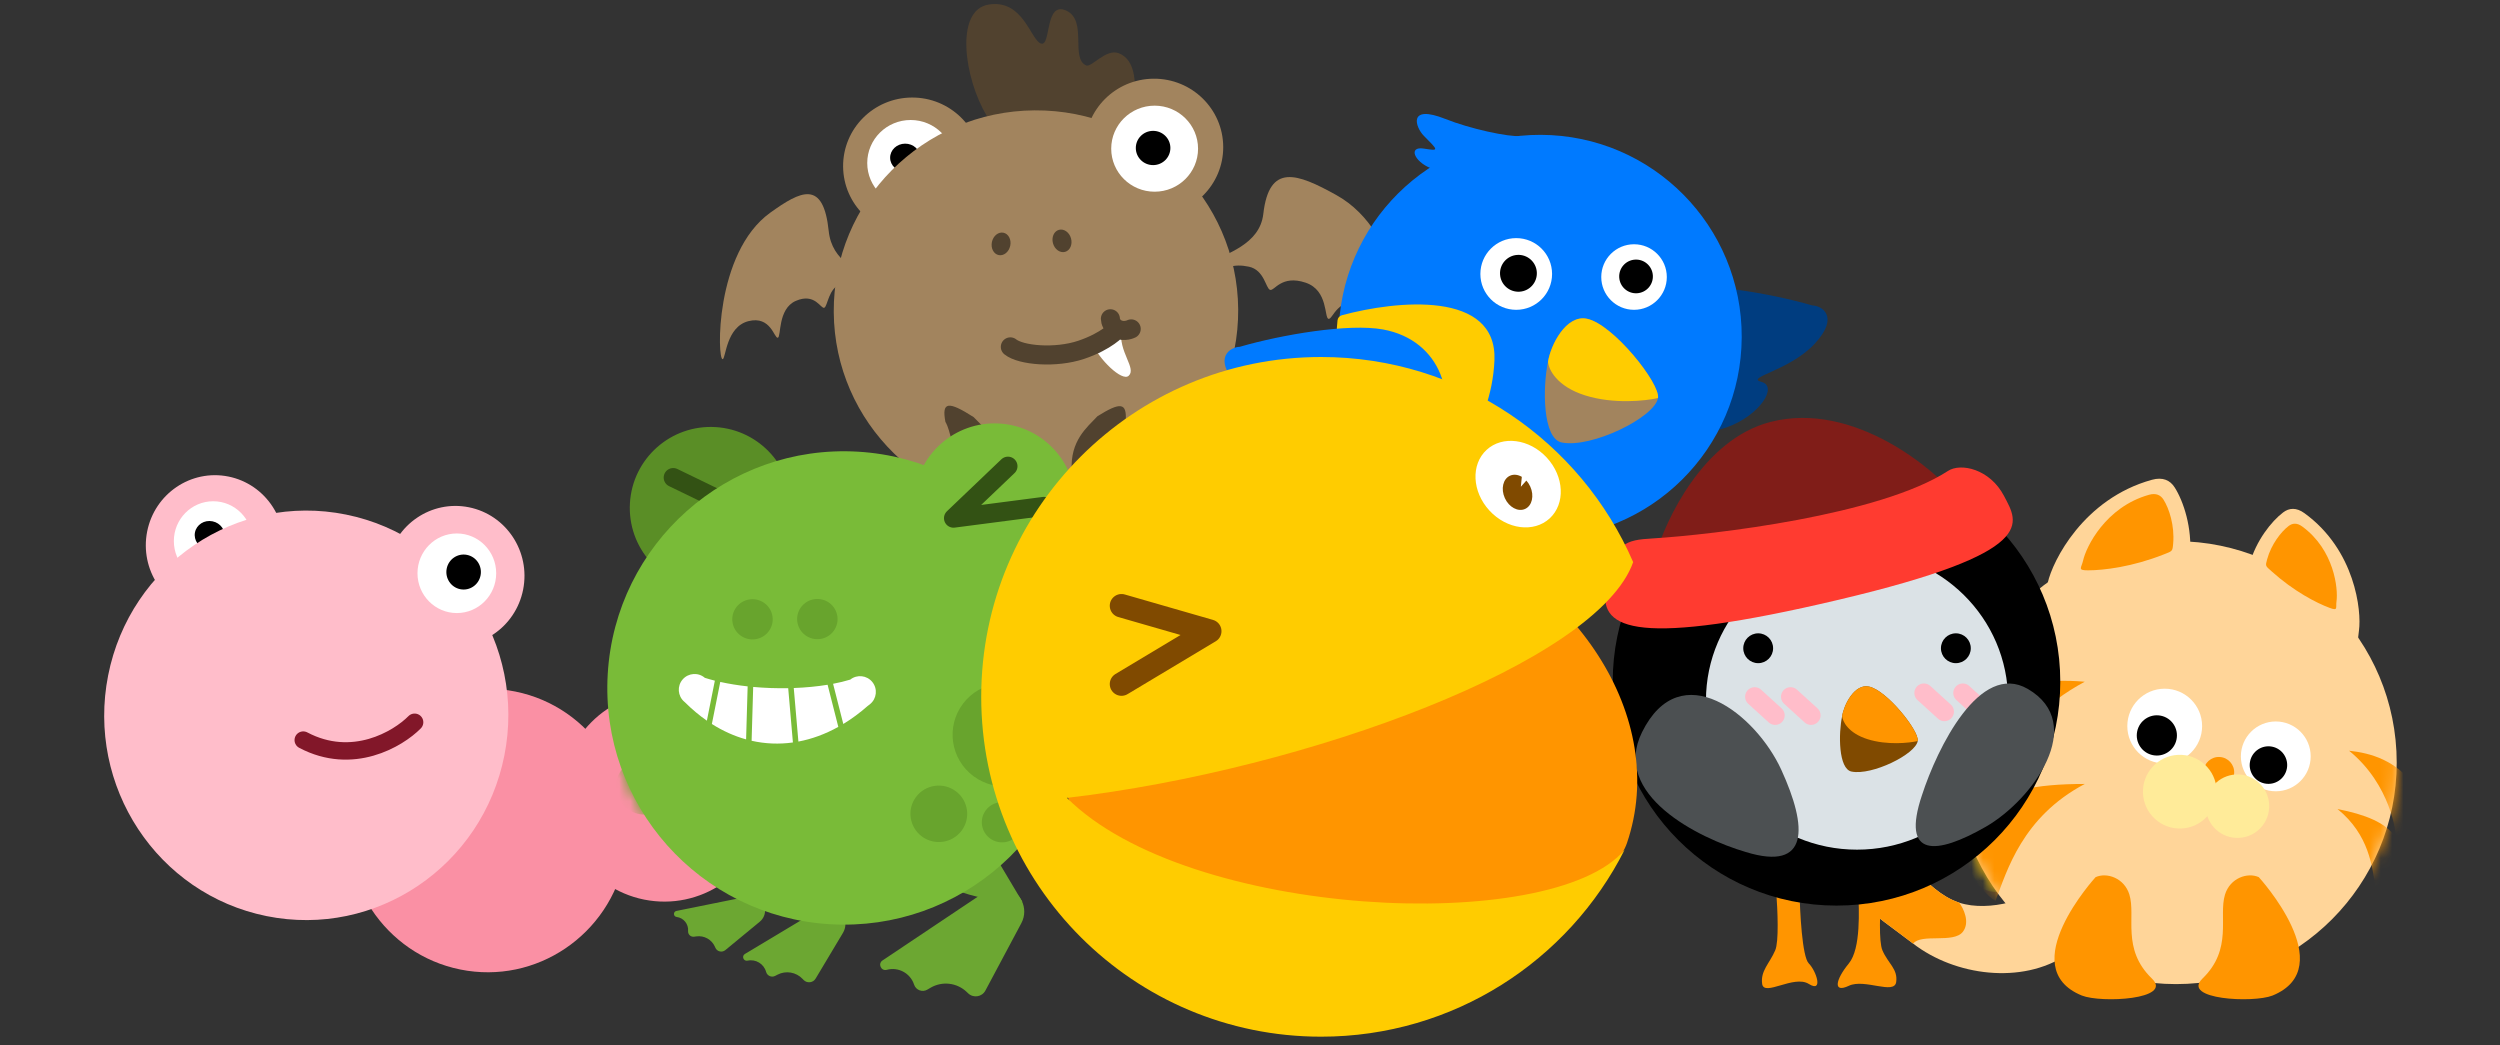 <svg width="220" height="92" viewBox="0 0 220 92" fill="none" xmlns="http://www.w3.org/2000/svg">
<rect x="0" y="0" width="220" height="92" fill="#333333" stroke="none"/>
<g clip-path="url(#clip0_3721_4044)">
<mask id="mask0_3721_4044" style="mask-type:alpha" maskUnits="userSpaceOnUse" x="172" y="47" width="39" height="40">
<ellipse cx="191.486" cy="67.113" rx="19.425" ry="19.488" fill="#79BB38"/>
</mask>
<g mask="url(#mask0_3721_4044)">
<ellipse cx="2.327" cy="2.329" rx="2.327" ry="2.329" transform="matrix(0.552 -0.834 0.835 0.55 172.393 76.823)" fill="#68A42D"/>
</g>
<ellipse cx="191.486" cy="67.113" rx="19.425" ry="19.488" fill="#FFD599"/>
<ellipse cx="3.072" cy="3.072" rx="3.072" ry="3.072" transform="matrix(-1 -2.932e-09 -2.93208e-09 1 203.341 63.489)" fill="white"/>
<ellipse cx="199.623" cy="67.327" rx="1.649" ry="1.653" transform="rotate(11.301 199.623 67.327)" fill="black"/>
<ellipse cx="3.291" cy="3.291" rx="3.291" ry="3.291" transform="matrix(-1 -2.93204e-09 -2.93204e-09 1 193.786 60.605)" fill="white"/>
<ellipse cx="189.803" cy="64.717" rx="1.767" ry="1.771" transform="rotate(11.301 189.803 64.717)" fill="black"/>
<path d="M181.875 84.014C185.021 81.899 181.946 78.946 180.015 77.734C178.996 79.052 175.079 80.318 172.407 79.432C169.067 78.323 168.231 74.519 164.939 76.606C161.647 78.692 164.681 80.196 168.359 83.039C172.037 85.882 177.943 86.658 181.875 84.014Z" fill="#FFD599"/>
<path d="M164.939 76.605C161.647 78.692 164.681 80.196 168.359 83.039C169.072 82.117 171.916 83.052 172.731 81.998C173.383 81.154 172.787 79.935 172.407 79.431C169.067 78.323 168.231 74.518 164.939 76.605Z" fill="#FF9500"/>
<path d="M189.369 86.114C191.271 87.952 184.914 88.291 183.195 87.605C177.157 85.128 184.412 77.19 184.412 77.19C185.403 76.74 186.939 77.266 187.386 78.723C187.977 80.646 186.665 83.5 189.369 86.114Z" fill="#FF9500"/>
<path d="M193.817 86.114C191.916 87.952 198.272 88.291 199.991 87.605C206.029 85.128 198.775 77.19 198.775 77.19C197.783 76.74 196.247 77.266 195.8 78.723C195.21 80.646 196.521 83.5 193.817 86.114Z" fill="#FF9500"/>
<circle cx="1.352" cy="1.352" r="1.352" transform="matrix(-0.998 -0.056 -0.056 0.998 196.683 66.69)" fill="#FF9500"/>
<circle cx="2.794" cy="2.794" r="2.794" transform="matrix(-0.998 -0.056 -0.056 0.998 199.843 68.311)" fill="#FFEB99"/>
<circle cx="3.245" cy="3.245" r="3.245" transform="matrix(-0.998 -0.056 -0.056 0.998 195.243 66.61)" fill="#FFEB99"/>
<path d="M191.373 42.894C192.154 44.123 192.93 46.469 192.713 48.927C192.614 50.044 192.378 50.268 191.038 50.268C185.677 50.268 182.215 51.944 180.875 52.614C179.534 53.285 179.981 52.279 180.204 51.274C180.626 49.374 183.332 43.899 189.362 42.223C190.325 41.956 190.97 42.261 191.373 42.894Z" fill="#FFD599"/>
<path d="M190.39 43.969C190.885 44.756 191.376 46.257 191.239 47.83C191.177 48.545 191.179 48.484 190.39 48.797C187.657 49.878 185.133 50.19 183.736 50.19C182.784 50.19 183.17 49.975 183.311 49.332C183.579 48.116 185.293 44.613 189.116 43.54C189.726 43.369 190.135 43.565 190.39 43.969Z" fill="#FF9500"/>
<path d="M200.915 45.094C199.889 45.871 198.525 47.577 197.948 49.68C197.686 50.636 197.813 50.894 198.923 51.307C203.365 52.956 205.718 55.41 206.622 56.378C207.526 57.346 207.465 56.376 207.59 55.474C207.824 53.77 207.268 48.401 202.787 45.157C202.072 44.639 201.443 44.693 200.915 45.094Z" fill="#FFD599"/>
<path d="M201.398 46.288C200.746 46.787 199.877 47.88 199.506 49.225C199.338 49.837 199.355 49.785 199.913 50.287C201.844 52.024 203.839 53.059 204.997 53.489C205.785 53.782 205.532 53.486 205.613 52.909C205.765 51.819 205.423 48.389 202.586 46.324C202.133 45.995 201.734 46.031 201.398 46.288Z" fill="#FF9500"/>
<mask id="mask1_3721_4044" style="mask-type:alpha" maskUnits="userSpaceOnUse" x="172" y="47" width="39" height="40">
<ellipse cx="191.486" cy="67.113" rx="19.425" ry="19.488" fill="#FFD599"/>
</mask>
<g mask="url(#mask1_3721_4044)">
<path d="M183.46 68.988C177.942 71.906 176.612 76.646 175.597 79.281C172.362 77.397 169.136 66.425 172.716 63.24C176.296 60.054 180.086 59.699 183.46 59.993C176.226 63.84 174.005 70.936 173.954 71.52C175.89 69.565 179.184 68.988 183.46 68.988Z" fill="#FF9500"/>
<path d="M205.702 71.195C208.521 73.483 208.745 76.338 209.027 77.956C211.086 77.246 214.165 71.35 212.482 69.128C210.799 66.906 208.676 66.275 206.717 66.062C210.411 69.074 210.877 73.374 210.841 73.713C209.957 72.379 208.142 71.677 205.702 71.195Z" fill="#FF9500"/>
</g>
<ellipse cx="9.123" cy="9.236" rx="9.123" ry="9.236" transform="matrix(0.98 0.198 -0.194 0.981 51.319 59.235)" fill="#FA90A4"/>
<ellipse cx="12.316" cy="12.468" rx="12.316" ry="12.468" transform="matrix(0.98 0.198 -0.194 0.981 33.278 58.417)" fill="#FA90A4"/>
<ellipse cx="6.082" cy="6.157" rx="6.082" ry="6.157" transform="matrix(0.98 0.198 -0.194 0.981 14.145 40.732)" fill="#FFBDCA"/>
<ellipse cx="3.463" cy="3.502" rx="3.463" ry="3.502" transform="matrix(-1 -2.96433e-09 -2.90009e-09 1 22.225 44.11)" fill="white"/>
<ellipse cx="1.324" cy="1.261" rx="1.324" ry="1.261" transform="matrix(0.98 0.198 -0.194 0.981 17.402 45.613)" fill="black"/>
<ellipse cx="17.79" cy="18.01" rx="17.79" ry="18.01" transform="matrix(0.98 0.198 -0.194 0.981 13.012 41.759)" fill="#FFBDCA"/>
<path d="M36.486 63.559C35.025 65.039 31.02 67.425 26.685 65.129" stroke="#821729" stroke-width="1.533" stroke-linecap="round"/>
<ellipse cx="6.082" cy="6.157" rx="6.082" ry="6.157" transform="matrix(0.98 0.198 -0.194 0.981 35.309 43.437)" fill="#FFBDCA"/>
<ellipse cx="3.463" cy="3.502" rx="3.463" ry="3.502" transform="matrix(-1 -2.96433e-09 -2.90009e-09 1 43.665 46.945)" fill="white"/>
<ellipse cx="1.52" cy="1.539" rx="1.52" ry="1.539" transform="matrix(0.98 0.198 -0.194 0.981 39.608 48.529)" fill="black"/>
<path d="M98.459 4.687C101.469 5.868 98.889 13.302 97.845 16.173C94.847 15.29 88.452 12.863 86.851 10.222C84.85 6.921 83.982 0.871 87.021 0.398C90.059 -0.076 90.694 3.536 91.608 3.831C92.523 4.126 91.911 -0.001 93.869 0.952C95.701 1.843 94.184 5.128 95.577 5.756C96.053 5.971 97.327 4.243 98.459 4.687Z" fill="#51422F"/>
<ellipse cx="6.084" cy="6.028" rx="6.084" ry="6.028" transform="matrix(-1 0.007 0.007 1 86.319 8.541)" fill="#A2845E"/>
<ellipse cx="3.821" cy="3.786" rx="3.821" ry="3.786" transform="matrix(-1 0 0 1 83.959 10.56)" fill="white"/>
<ellipse cx="1.324" cy="1.235" rx="1.324" ry="1.235" transform="matrix(-1 0.007 0.007 1 80.971 12.632)" fill="black"/>
<ellipse cx="17.795" cy="17.632" rx="17.795" ry="17.632" transform="matrix(-1 0.007 0.007 1 108.837 9.587)" fill="#A2845E"/>
<ellipse cx="6.084" cy="6.028" rx="6.084" ry="6.028" transform="matrix(-1 0.007 0.007 1 107.601 6.883)" fill="#A2845E"/>
<ellipse cx="3.821" cy="3.786" rx="3.821" ry="3.786" transform="matrix(-1 0 0 1 105.429 9.298)" fill="white"/>
<ellipse cx="1.521" cy="1.507" rx="1.521" ry="1.507" transform="matrix(-1 0.007 0.007 1 102.983 11.505)" fill="black"/>
<ellipse cx="0.823" cy="1.006" rx="0.823" ry="1.006" transform="matrix(-0.966 0.259 0.264 0.965 93.986 20.011)" fill="#51422F"/>
<ellipse cx="0.823" cy="1.006" rx="0.823" ry="1.006" transform="matrix(-0.979 -0.206 -0.21 0.978 89.111 20.649)" fill="#51422F"/>
<path d="M111.171 18.826C110.861 21.531 107.895 22.32 106.155 23.24C106.223 23.774 106.495 24.712 107.035 24.195C107.71 23.55 108.547 23.177 109.909 23.47C111.27 23.763 111.388 25.386 111.767 25.508C112.146 25.631 112.76 24.155 114.9 24.877C116.9 25.552 116.521 27.997 116.913 28.059C117.305 28.121 117.648 26.108 120.11 26.571C122.571 27.035 122.645 29.8 122.99 29.852C123.606 29.944 123.73 20.557 117.567 17.148C114.166 15.267 111.687 14.317 111.171 18.826Z" fill="#A2845E"/>
<path d="M72.927 20.331C73.211 23.057 75.598 23.815 77.005 24.721C76.957 25.261 76.751 26.211 76.312 25.696C75.763 25.053 75.087 24.688 73.999 25.001C72.912 25.314 72.839 26.953 72.537 27.081C72.234 27.21 71.723 25.729 70.017 26.485C68.423 27.191 68.759 29.654 68.445 29.721C68.132 29.789 67.831 27.762 65.864 28.261C63.897 28.76 63.874 31.552 63.598 31.608C63.106 31.709 62.884 22.239 67.779 18.72C70.48 16.779 72.455 15.788 72.927 20.331Z" fill="#A2845E"/>
<path d="M107.17 42.381C105.415 41.339 104.779 38.949 103.917 37.653L99.562 40.07C100.142 41.036 101.381 42.708 102.765 42.804C103.819 42.877 104.97 42.799 105.003 43.21C105.031 43.557 100.665 47.327 99.895 49.588C99.165 51.729 99.915 52.402 100.324 52.399C101.213 52.392 101.786 48.601 102.479 48.805C102.846 48.913 102.416 51.5 103.475 51.457C103.907 51.44 103.7 48.618 104.631 48.611C105.011 48.608 105.028 49.549 105.127 50.011C105.225 50.473 105.894 50.828 105.89 50.194C105.88 48.853 105.488 47.199 107.187 44.754C108.259 43.213 107.903 42.817 107.17 42.381Z" fill="#A2845E"/>
<path d="M85.841 43.685C84.751 42.85 84.353 40.941 83.816 39.905L81.261 39.17C81.622 39.942 81.096 43.718 83.108 44.017C83.757 44.114 84.476 44.016 84.497 44.344C84.515 44.621 81.81 47.627 81.335 49.431C80.885 51.14 81.351 51.678 81.605 51.676C82.157 51.672 82.507 48.645 82.938 48.809C83.166 48.896 82.902 50.961 83.559 50.928C83.828 50.915 83.695 48.661 84.273 48.657C84.51 48.655 84.521 49.407 84.583 49.776C84.645 50.145 85.06 50.429 85.057 49.922C85.049 48.851 84.803 47.53 85.855 45.58C86.518 44.35 86.297 44.034 85.841 43.685Z" fill="#A2845E"/>
<path d="M98.714 28.949C98.508 29.95 98.881 30.843 99.182 31.564C99.46 32.228 99.677 32.746 99.323 33.069C98.734 33.607 96.699 31.602 96.105 30.196L98.714 28.949Z" fill="white"/>
<path d="M94.31 41.428C94.161 38.786 95.635 37.633 96.572 36.631C98.584 35.372 99.169 35.405 99.064 37.015C98.996 37.114 98.814 37.504 98.635 38.266C98.412 39.219 99.093 40.129 98.867 40.282C98.186 40.631 98.069 39.172 97.778 39.204C97.079 39.28 97.724 41.415 97.361 41.532C96.603 41.778 96.566 39.736 96.229 39.747C95.832 39.838 95.573 40.789 95.599 41.584C95.797 43.408 94.364 42.382 94.31 41.428Z" fill="#51422F"/>
<path d="M88.013 41.472C88.124 38.829 86.634 37.696 85.683 36.708C83.424 35.261 82.858 35.347 83.196 37.127C83.266 37.225 83.454 37.612 83.643 38.372C83.88 39.322 83.213 40.241 83.44 40.391C84.126 40.731 84.222 39.27 84.514 39.297C85.214 39.363 84.599 41.507 84.964 41.62C85.725 41.854 85.734 39.812 86.07 39.819C86.469 39.904 86.741 40.851 86.727 41.647C86.555 43.473 87.974 42.427 88.013 41.472Z" fill="#51422F"/>
<path d="M88.91 30.525C89.829 31.273 92.882 31.545 95.148 30.783C97.414 30.021 98.329 28.952 98.329 28.952M98.329 28.952C97.841 28.714 97.716 28.253 97.714 28.052M98.329 28.952C98.94 29.249 99.546 28.943 99.546 28.943" stroke="#51422F" stroke-width="1.678" stroke-linecap="round" stroke-linejoin="round"/>
<path d="M156.218 83.631C156.548 82.861 156.44 80.192 156.3 78.35C156.264 77.88 156.693 77.505 157.153 77.611L157.817 77.764C158.13 77.836 158.352 78.113 158.358 78.434C158.393 80.222 158.587 84.195 159.172 84.78C159.829 85.436 160.485 87.406 159.172 86.585C157.859 85.765 155.234 87.734 155.07 86.585C154.905 85.436 155.726 84.78 156.218 83.631Z" fill="#FF9500"/>
<path d="M165.653 83.631C165.323 82.861 165.43 80.192 165.571 78.35C165.607 77.88 165.177 77.505 164.718 77.611L164.054 77.764C163.741 77.836 163.521 78.114 163.531 78.435C163.587 80.098 163.772 83.471 162.699 84.78C161.487 86.257 161.301 87.416 162.699 86.749C164.074 86.093 166.7 87.57 166.864 86.421C167.028 85.272 166.145 84.78 165.653 83.631Z" fill="#FF9500"/>
<circle cx="161.612" cy="60" r="19.693" fill="black"/>
<ellipse cx="163.418" cy="61.641" rx="13.293" ry="13.129" fill="#DBE2E6"/>
<ellipse cx="154.72" cy="57.046" rx="1.313" ry="1.313" fill="black"/>
<ellipse cx="172.116" cy="57.046" rx="1.313" ry="1.313" fill="black"/>
<path d="M155.798 37.132C149.916 38.647 146.562 45.711 145.62 49.054C155.114 48.085 173.729 45.675 172.239 43.783C170.376 41.418 163.151 35.237 155.798 37.132Z" fill="#801D18"/>
<path d="M171.427 41.44C165.427 45.343 150.803 47.047 145.413 47.384C143.088 47.529 141.902 47.68 141.299 51.977C140.82 55.386 144.068 56.972 161.821 52.775C179.575 48.578 177.598 46.029 176.355 43.646C175.112 41.263 172.538 40.712 171.427 41.44Z" fill="#FF3B30"/>
<path d="M154.409 61.312L156.214 62.953" stroke="#FFBDCA" stroke-width="1.678" stroke-linecap="round"/>
<path d="M169.303 60.984L171.108 62.625" stroke="#FFBDCA" stroke-width="1.678" stroke-linecap="round"/>
<path d="M157.567 61.312L159.372 62.953" stroke="#FFBDCA" stroke-width="1.678" stroke-linecap="round"/>
<path d="M172.727 60.984L174.532 62.625" stroke="#FFBDCA" stroke-width="1.678" stroke-linecap="round"/>
<path d="M144.497 64.436C141.78 69.932 149.449 73.752 153.623 74.975C159.251 76.709 159.076 72.815 156.753 67.738C154.525 62.869 147.894 57.566 144.497 64.436Z" fill="#4C5052"/>
<path d="M178.443 60.624C174.217 58.17 170.478 65.831 169.136 69.968C167.259 75.55 170.429 75.231 174.738 72.761C178.871 70.392 183.725 63.691 178.443 60.624Z" fill="#4C5052"/>
<path d="M164.462 60.415C163.195 60.156 162.26 62.02 162.109 63.017C161.778 64.558 161.776 67.665 162.937 67.899C164.733 68.261 168.564 66.381 168.76 65.211C168.907 64.337 166.045 60.739 164.462 60.415Z" fill="#804A00"/>
<path d="M164.462 60.415C163.195 60.156 162.26 62.02 162.109 63.017C162.138 63.469 162.628 64.508 164.354 65.051C166.08 65.594 168.011 65.384 168.76 65.211C168.907 64.337 166.045 60.739 164.462 60.415Z" fill="#FF9500"/>
<path d="M146.878 25.354C149.893 24.802 155.799 25.807 159.486 26.88C160.284 26.891 161.938 27.828 159.7 30.241C157.462 32.653 153.512 33.212 155.009 33.607C156.506 34.003 154.838 36.578 151.952 37.606C149.066 38.634 144.425 38.823 142.29 35.155C140.155 31.488 141.725 26.296 146.878 25.354Z" fill="#003D80"/>
<path d="M127.514 47.091L130.44 43.627L131.96 44.169L127.693 49.222C126.961 50.088 129.825 53.745 129.914 54.81C130.004 55.875 129.172 55.876 128.65 55.208C128.185 54.612 128.128 52.806 127.596 52.85C127.063 52.895 127.621 54.293 127.562 55.361C127.52 56.124 126.889 56.563 126.168 55.954C125.446 55.344 125.687 52.474 125.12 50.511C124.553 48.547 122.489 47.039 123.326 46.252C123.797 45.808 125.354 47.246 125.725 47.745C126.419 48.677 126.948 47.687 127.514 47.091Z" fill="#804A00"/>
<path d="M132.796 49.329L134.634 45.688L136.443 46.474C135.572 47.799 133.773 50.748 133.552 51.947C133.276 53.445 136.226 56.035 136.495 56.661C136.828 57.438 135.786 57.794 135.308 56.895C134.769 55.88 133.631 54.488 133.243 54.655C132.855 54.822 133.721 55.553 133.833 56.885C133.945 58.217 132.569 57.796 132.213 56.753C131.954 55.994 131.345 52.803 130.867 51.905C130.39 51.006 129.136 50.441 128.991 50.319C128.847 50.197 128.247 49.86 128.636 49.276C128.885 48.902 129.402 49.107 129.681 49.282C130.058 49.518 130.844 50.008 131.154 50.167C131.896 50.547 132.37 50.238 132.796 49.329Z" fill="#804A00"/>
<ellipse cx="17.737" cy="17.743" rx="17.737" ry="17.743" transform="matrix(-1 -0.004 -0.004 1 153.342 11.937)" fill="#007AFF"/>
<path d="M131.511 31.728C131.783 25.522 122.883 26.438 118.082 27.743C117.874 27.8 117.724 27.978 117.702 28.192C117.055 34.426 119.728 40.269 124.319 43.919C124.5 44.064 124.754 44.072 124.939 43.933C127.203 42.239 131.246 37.791 131.511 31.728Z" fill="#FFCC00"/>
<path d="M127.204 10.472C129.336 11.322 132.683 12.063 133.883 11.979L125.917 14.808C124.425 14.211 123.913 12.858 125.289 13.075C126.664 13.292 126.6 13.264 125.293 11.947C124.555 11.203 123.849 9.133 127.204 10.472Z" fill="#007AFF"/>
<path d="M139.649 28.05C137.807 27.673 136.446 30.385 136.226 31.835C135.744 34.078 135.741 38.599 137.432 38.939C140.044 39.465 145.617 36.73 145.903 35.027C146.117 33.757 141.952 28.521 139.649 28.05Z" fill="#A2845E"/>
<path d="M139.649 28.05C137.807 27.673 136.446 30.385 136.226 31.835C136.269 32.493 136.982 34.005 139.493 34.795C142.003 35.585 144.812 35.279 145.903 35.027C146.117 33.757 141.952 28.521 139.649 28.05Z" fill="#FFCC00"/>
<circle cx="2.884" cy="2.884" r="2.884" transform="matrix(-1 -2.80188e-09 -2.80188e-09 1 146.679 21.495)" fill="white"/>
<ellipse cx="3.155" cy="3.155" rx="3.155" ry="3.155" transform="matrix(-1 -2.80188e-09 -2.80188e-09 1 136.583 20.954)" fill="white"/>
<ellipse cx="1.482" cy="1.483" rx="1.482" ry="1.483" transform="matrix(-0.998 0.061 0.061 0.998 145.36 22.756)" fill="black"/>
<ellipse cx="1.621" cy="1.622" rx="1.621" ry="1.622" transform="matrix(-0.998 0.061 0.061 0.998 135.141 22.333)" fill="black"/>
<path d="M121.706 28.993C118.69 28.442 112.784 29.446 109.098 30.519C108.3 30.53 106.646 31.467 108.883 33.88C111.121 36.292 115.072 36.851 113.575 37.246C112.078 37.642 113.745 40.217 116.631 41.245C119.517 42.273 124.158 42.462 126.293 38.794C128.428 35.127 126.858 29.935 121.706 28.993Z" fill="#007AFF"/>
<circle cx="62.543" cy="44.692" r="7.121" transform="rotate(3.367 62.543 44.692)" fill="#5A8E26"/>
<path d="M65.812 78.892L59.525 80.162C59.226 80.222 59.242 80.656 59.545 80.693C60.156 80.768 60.6 81.316 60.552 81.93C60.529 82.227 60.786 82.471 61.08 82.429L61.274 82.402C61.962 82.305 62.631 82.676 62.912 83.311L62.954 83.405C63.105 83.746 63.54 83.848 63.828 83.611L66.865 81.106C67.53 80.557 67.464 79.519 66.735 79.061C66.461 78.888 66.13 78.828 65.812 78.892Z" fill="#6CA732"/>
<mask id="mask2_3721_4044" style="mask-type:alpha" maskUnits="userSpaceOnUse" x="53" y="39" width="43" height="43">
<ellipse cx="74.272" cy="60.54" rx="20.828" ry="20.828" transform="rotate(3.367 74.272 60.54)" fill="#79BB38"/>
</mask>
<g mask="url(#mask2_3721_4044)">
<ellipse cx="2.489" cy="2.495" rx="2.489" ry="2.495" transform="matrix(0.601 -0.799 0.802 0.597 53.225 69.698)" fill="#68A42D"/>
</g>
<path d="M66.453 45.519L59.243 42.026" stroke="#335214" stroke-width="1.678" stroke-linecap="round" stroke-linejoin="round"/>
<path d="M89.972 79.367L86.442 73.437L80.08 76.176C82.911 78.245 86.326 79.362 89.83 79.366L89.972 79.367Z" fill="#6CA732"/>
<path d="M72.108 80.018L65.551 83.949C65.239 84.136 65.431 84.617 65.787 84.538C66.505 84.379 67.224 84.82 67.418 85.529C67.511 85.871 67.898 86.043 68.212 85.88L68.418 85.772C69.153 85.389 70.054 85.54 70.626 86.142L70.71 86.231C71.017 86.554 71.547 86.496 71.776 86.114L74.183 82.088C74.709 81.206 74.218 80.066 73.214 79.841C72.836 79.756 72.44 79.819 72.108 80.018Z" fill="#6CA732"/>
<path d="M86.769 78.425L77.662 84.518C77.228 84.808 77.537 85.482 78.04 85.344C79.055 85.066 80.114 85.644 80.44 86.645C80.597 87.128 81.162 87.347 81.6 87.09L81.888 86.921C82.913 86.321 84.212 86.472 85.072 87.293L85.198 87.413C85.66 87.854 86.414 87.733 86.715 87.17L89.879 81.238C90.572 79.939 89.79 78.341 88.338 78.091C87.791 77.997 87.23 78.116 86.769 78.425Z" fill="#6CA732"/>
<ellipse cx="74.272" cy="60.54" rx="20.828" ry="20.828" transform="rotate(3.367 74.272 60.54)" fill="#79BB38"/>
<circle cx="87.527" cy="44.379" r="7.121" transform="rotate(3.367 87.527 44.379)" fill="#79BB38"/>
<ellipse cx="4.56" cy="4.569" rx="4.56" ry="4.569" transform="matrix(0.601 -0.799 0.802 0.597 81.999 65.574)" fill="#68A42D"/>
<ellipse cx="2.489" cy="2.495" rx="2.489" ry="2.495" transform="matrix(0.601 -0.799 0.802 0.597 79.119 72.115)" fill="#68A42D"/>
<ellipse cx="1.773" cy="1.777" rx="1.773" ry="1.777" transform="matrix(0.601 -0.799 0.802 0.597 85.689 72.714)" fill="#68A42D"/>
<ellipse cx="1.773" cy="1.777" rx="1.773" ry="1.777" transform="matrix(0.601 -0.799 0.802 0.597 63.728 54.855)" fill="#68A42D"/>
<ellipse cx="1.773" cy="1.777" rx="1.773" ry="1.777" transform="matrix(0.601 -0.799 0.802 0.597 69.436 54.834)" fill="#68A42D"/>
<path fill-rule="evenodd" clip-rule="evenodd" d="M74.21 63.71C74.942 63.266 75.66 62.736 76.358 62.123C76.417 62.079 76.463 62.044 76.497 62.018L76.537 61.987L76.549 61.977L76.553 61.973L76.556 61.971C76.556 61.971 76.556 61.971 75.688 60.889L76.556 61.971C77.154 61.491 77.249 60.618 76.769 60.021C76.29 59.424 75.418 59.328 74.821 59.806C74.351 59.949 73.845 60.071 73.311 60.173L74.21 63.71ZM72.829 60.259C71.891 60.413 70.883 60.508 69.851 60.546L70.259 65.258C71.445 65.035 72.624 64.603 73.771 63.965L72.829 60.259ZM66.28 60.45C67.293 60.542 68.335 60.579 69.362 60.559L69.776 65.337C68.56 65.507 67.34 65.458 66.142 65.188L66.28 60.45ZM65.793 60.401C64.954 60.309 64.142 60.179 63.383 60.01L62.644 63.712C63.618 64.329 64.628 64.78 65.657 65.066L65.793 60.401ZM62.027 59.65C62.309 59.739 62.603 59.822 62.907 59.898L62.205 63.42C61.54 62.959 60.894 62.419 60.272 61.799C60.255 61.785 60.238 61.771 60.221 61.756L60.217 61.753L60.215 61.751L60.215 61.751C60.214 61.75 60.634 61.264 60.81 61.06L60.811 61.059L60.813 61.056C60.858 61.004 60.887 60.971 60.887 60.971C60.887 60.971 60.8 61.072 60.564 61.345L60.559 61.351L60.214 61.75C59.634 61.249 59.57 60.373 60.071 59.793C60.571 59.214 61.447 59.149 62.027 59.65Z" fill="white"/>
<path d="M88.7 41.025L83.909 45.598L91.853 44.564" stroke="#335214" stroke-width="1.678" stroke-linecap="round" stroke-linejoin="round"/>
<path d="M143.173 74.189C141.499 79.107 125.265 90.215 111.498 85.529C97.73 80.843 89.591 68.169 93.317 57.22C97.044 46.271 111.226 41.194 124.993 45.88C138.76 50.566 146.9 63.241 143.173 74.189Z" fill="#FF9500"/>
<path d="M86.347 61.322C86.347 77.839 99.737 91.228 116.253 91.228C127.924 91.228 138.033 84.543 142.961 74.793C136.595 82.337 104.533 80.855 93.891 70.213C115.122 67.734 140.636 58.224 143.718 49.467C139.128 38.847 128.559 31.416 116.253 31.416C99.737 31.416 86.347 44.805 86.347 61.322Z" fill="#FFCC00"/>
<ellipse cx="133.596" cy="42.603" rx="3.434" ry="4.098" transform="rotate(-42.645 133.596 42.603)" fill="white"/>
<path d="M98.692 53.306L106.458 55.544L98.692 60.199" stroke="#804A00" stroke-width="2.066" stroke-linecap="round" stroke-linejoin="round"/>
<path d="M134.207 44.787C134.825 44.507 135.029 43.625 134.663 42.817C134.572 42.616 134.454 42.439 134.319 42.29L133.834 42.836L133.92 41.962C133.584 41.764 133.207 41.714 132.881 41.862C132.263 42.142 132.059 43.024 132.425 43.832C132.791 44.639 133.589 45.067 134.207 44.787Z" fill="#804A00"/>
</g>
<defs>
<clipPath id="clip0_3721_4044">
<rect width="220" height="91.667" fill="white" transform="translate(0 0.167)"/>
</clipPath>
</defs>
</svg>
